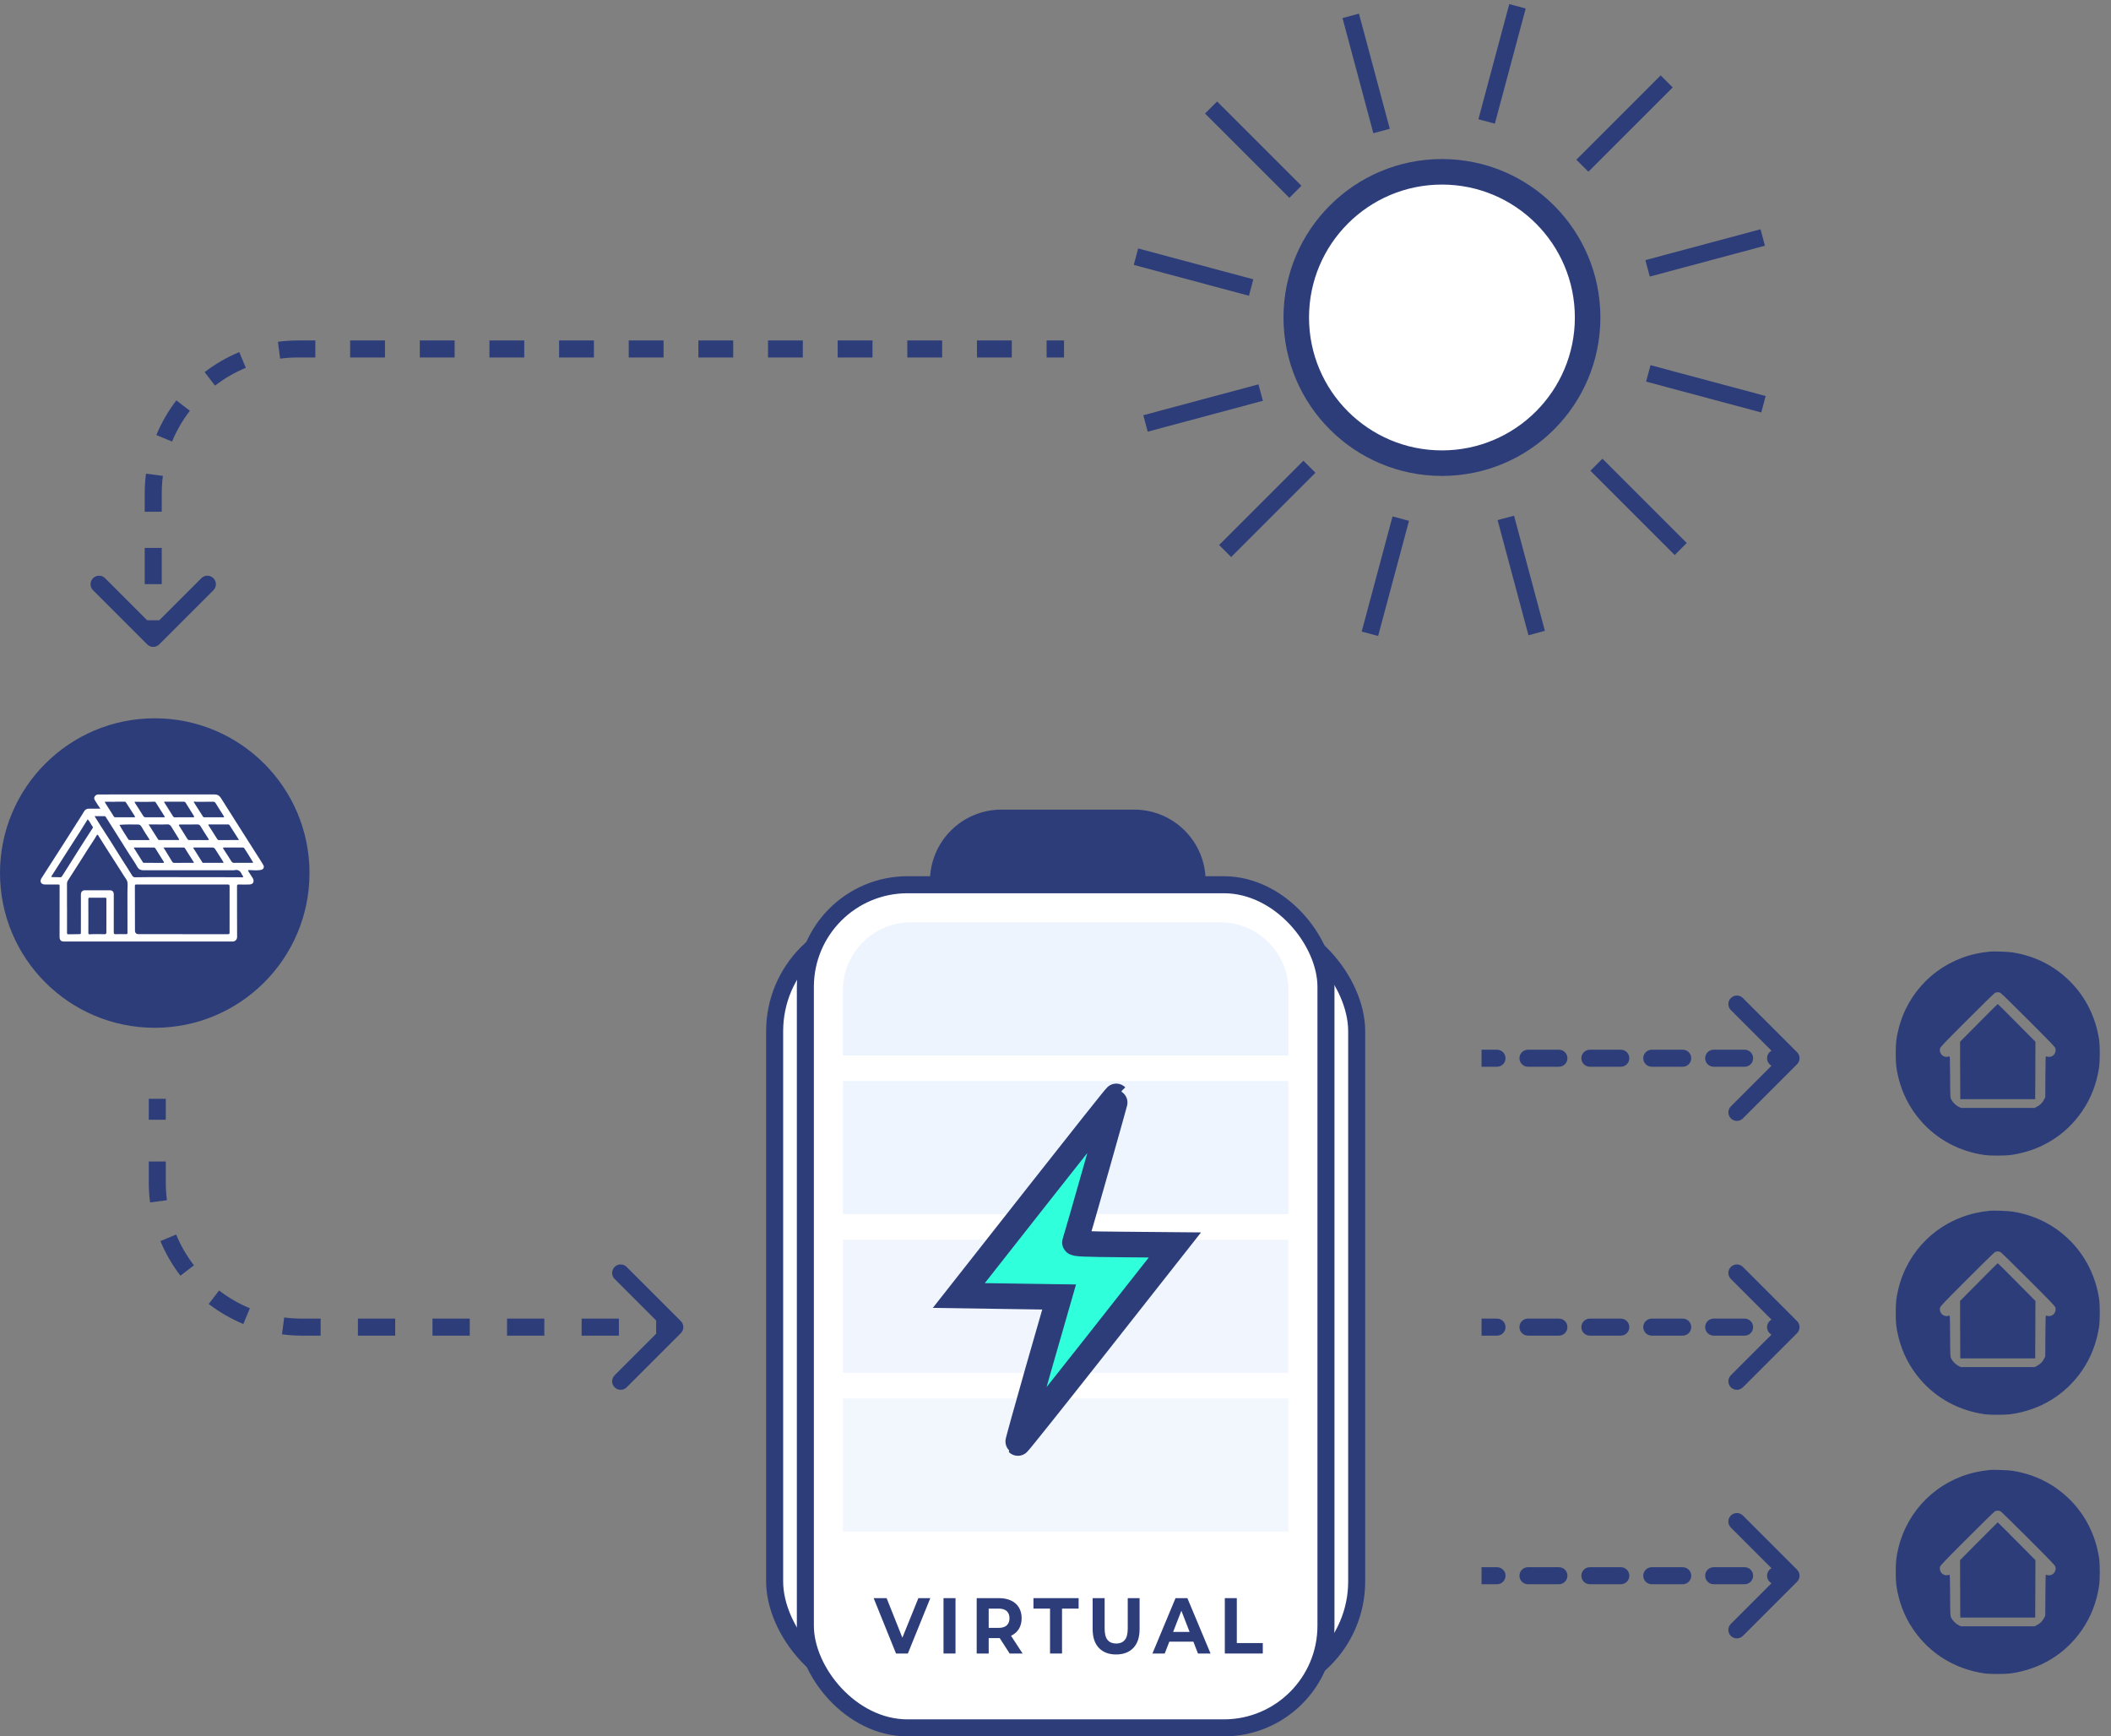 <svg width="248" height="204" viewBox="0 0 248 204" fill="none" xmlns="http://www.w3.org/2000/svg">
<rect x="0" y="0" width="248" height="204" fill="#808080" stroke="none"/>
<path d="M17.293 75.707C17.683 76.098 18.317 76.098 18.707 75.707L25.071 69.343C25.462 68.953 25.462 68.32 25.071 67.929C24.68 67.538 24.047 67.538 23.657 67.929L18 73.586L12.343 67.929C11.953 67.538 11.319 67.538 10.929 67.929C10.538 68.32 10.538 68.953 10.929 69.343L17.293 75.707ZM19 75L19 72.875L17 72.875L17 75L19 75ZM19 68.625L19 64.375L17 64.375L17 68.625L19 68.625ZM19 60.125L19 58L17 58L17 60.125L19 60.125ZM19 58C19 57.291 19.046 56.593 19.135 55.909L17.152 55.65C17.052 56.42 17 57.204 17 58L19 58ZM20.214 51.876C20.753 50.575 21.459 49.361 22.305 48.26L20.719 47.041C19.768 48.28 18.973 49.646 18.366 51.11L20.214 51.876ZM25.26 45.305C26.361 44.459 27.575 43.753 28.876 43.214L28.11 41.366C26.646 41.973 25.28 42.768 24.041 43.719L25.26 45.305ZM32.909 42.135C33.593 42.046 34.291 42 35 42L35 40C34.204 40 33.42 40.052 32.65 40.152L32.909 42.135ZM35 42L37.045 42L37.045 40L35 40L35 42ZM41.136 42L45.227 42L45.227 40L41.136 40L41.136 42ZM49.318 42L53.409 42L53.409 40L49.318 40L49.318 42ZM57.5 42L61.591 42L61.591 40L57.5 40L57.5 42ZM65.682 42L69.773 42L69.773 40L65.682 40L65.682 42ZM73.864 42L77.954 42L77.954 40L73.864 40L73.864 42ZM82.045 42L86.136 42L86.136 40L82.045 40L82.045 42ZM90.227 42L94.318 42L94.318 40L90.227 40L90.227 42ZM98.409 42L102.5 42L102.5 40L98.409 40L98.409 42ZM106.591 42L110.682 42L110.682 40L106.591 40L106.591 42ZM114.773 42L118.864 42L118.864 40L114.773 40L114.773 42ZM122.955 42L125 42L125 40L122.955 40L122.955 42Z" fill="#2C3D7A"/>
<path d="M79.984 156.625C80.374 156.234 80.374 155.601 79.984 155.21L73.62 148.847C73.229 148.456 72.596 148.456 72.206 148.847C71.815 149.237 71.815 149.87 72.206 150.261L77.862 155.918L72.206 161.574C71.815 161.965 71.815 162.598 72.206 162.989C72.596 163.379 73.229 163.379 73.62 162.989L79.984 156.625ZM18.478 138.918L17.478 138.918L18.478 138.918ZM79.277 154.918L77.087 154.918L77.087 156.918L79.277 156.918L79.277 154.918ZM72.707 154.918L68.327 154.918L68.327 156.918L72.707 156.918L72.707 154.918ZM63.947 154.918L59.567 154.918L59.567 156.918L63.947 156.918L63.947 154.918ZM55.187 154.918L50.807 154.918L50.807 156.918L55.187 156.918L55.187 154.918ZM46.428 154.918L42.048 154.918L42.048 156.918L46.428 156.918L46.428 154.918ZM37.668 154.918L35.478 154.918L35.478 156.918L37.668 156.918L37.668 154.918ZM35.478 154.918C34.769 154.918 34.071 154.872 33.387 154.782L33.128 156.766C33.898 156.866 34.682 156.918 35.478 156.918L35.478 154.918ZM29.354 153.704C28.053 153.165 26.839 152.459 25.738 151.612L24.519 153.198C25.758 154.15 27.124 154.944 28.588 155.551L29.354 153.704ZM22.783 148.658C21.937 147.556 21.231 146.342 20.692 145.042L18.844 145.808C19.451 147.272 20.246 148.638 21.197 149.876L22.783 148.658ZM19.613 141.009C19.524 140.325 19.478 139.627 19.478 138.918L17.478 138.918C17.478 139.714 17.53 140.498 17.63 141.267L19.613 141.009ZM19.478 138.918L19.478 136.462L17.478 136.462L17.478 138.918L19.478 138.918ZM19.478 131.55L19.478 129.095L17.478 129.095L17.478 131.55L19.478 131.55Z" fill="#2C3D7A"/>
<circle cx="18.18" cy="102.57" r="18.18" fill="#2C3D7A"/>
<g clip-path="url(#clip0_6889_16660)">
<path d="M11.794 95.011C11.584 94.695 11.387 94.424 11.219 94.136C11.123 93.972 10.989 93.804 11.124 93.58C11.213 93.432 11.339 93.374 11.49 93.34C11.53 93.33 11.573 93.338 11.615 93.338C16.127 93.338 20.638 93.342 25.149 93.331C25.517 93.33 25.759 93.446 25.95 93.752C26.794 95.096 27.647 96.434 28.498 97.774C29.106 98.731 29.715 99.688 30.323 100.645C30.528 100.968 30.738 101.289 30.93 101.619C31.085 101.885 30.953 102.149 30.644 102.205C30.207 102.282 29.766 102.246 29.328 102.22C29.148 102.209 29.092 102.233 29.197 102.399C29.347 102.635 29.497 102.872 29.651 103.104C29.706 103.186 29.758 103.268 29.776 103.364C29.841 103.708 29.664 103.906 29.264 103.915C28.859 103.925 28.452 103.927 28.047 103.913C27.874 103.907 27.844 103.966 27.845 104.125C27.85 106.104 27.84 108.084 27.855 110.064C27.858 110.422 27.601 110.618 27.305 110.617C20.703 110.614 14.101 110.615 7.499 110.614C7.178 110.614 7.018 110.458 7 110.115C6.991 109.934 6.999 109.752 6.999 109.571C6.999 107.738 6.996 105.904 7.004 104.071C7.005 103.921 6.947 103.915 6.836 103.916C6.318 103.919 5.801 103.923 5.283 103.916C4.824 103.91 4.636 103.573 4.867 103.186C4.92 103.097 4.98 103.012 5.036 102.925C5.892 101.592 6.748 100.261 7.601 98.927C8.2 97.99 8.796 97.049 9.393 96.109C9.555 95.854 9.721 95.599 9.872 95.336C10.007 95.102 10.2 95.003 10.468 95.008C10.894 95.016 11.32 95.01 11.795 95.01L11.794 95.011ZM21.42 109.75V109.752C23.203 109.752 24.986 109.749 26.769 109.756C26.938 109.757 26.971 109.711 26.971 109.551C26.965 107.746 26.963 105.941 26.973 104.136C26.974 103.935 26.901 103.913 26.735 103.913C23.169 103.916 19.602 103.917 16.036 103.913C15.892 103.913 15.845 103.946 15.846 104.097C15.853 105.833 15.854 107.568 15.856 109.304C15.856 109.606 16.005 109.755 16.302 109.751C16.365 109.75 16.428 109.75 16.49 109.75C18.134 109.75 19.777 109.75 21.42 109.75L21.42 109.75ZM7.871 106.662C7.871 106.662 7.874 106.662 7.876 106.662C7.876 107.638 7.878 108.614 7.873 109.59C7.873 109.728 7.913 109.771 8.053 109.766C8.445 109.753 8.836 109.754 9.228 109.751C9.507 109.748 9.504 109.749 9.503 109.479C9.502 108.021 9.502 106.565 9.505 105.107C9.506 104.778 9.665 104.597 9.975 104.594C10.961 104.586 11.947 104.587 12.934 104.595C13.206 104.597 13.365 104.782 13.366 105.055C13.368 105.348 13.366 105.641 13.366 105.934C13.367 107.133 13.371 108.332 13.365 109.531C13.364 109.709 13.419 109.759 13.593 109.754C13.998 109.741 14.404 109.741 14.809 109.751C14.957 109.754 14.976 109.702 14.976 109.573C14.97 108.206 14.97 106.84 14.971 105.473C14.971 104.993 14.967 104.511 14.989 104.031C15.001 103.766 14.983 103.53 14.828 103.299C14.737 103.164 14.642 103.03 14.555 102.891C14.214 102.342 13.864 101.8 13.515 101.256C13.159 100.701 12.8 100.148 12.447 99.592C12.144 99.117 11.847 98.638 11.547 98.161C11.479 98.052 11.428 98.016 11.345 98.16C11.272 98.285 11.205 98.415 11.126 98.533C10.523 99.436 9.952 100.36 9.369 101.275C8.911 101.994 8.453 102.713 7.99 103.429C7.906 103.558 7.869 103.687 7.87 103.838C7.872 104.779 7.871 105.72 7.871 106.661L7.871 106.662ZM11.112 95.89C11.377 96.311 11.613 96.696 11.856 97.076C12.225 97.651 12.603 98.221 12.968 98.799C13.412 99.501 13.844 100.21 14.29 100.911C14.671 101.512 15.067 102.103 15.434 102.712C15.532 102.875 15.604 103.073 15.884 103.067C16.933 103.046 17.983 103.05 19.032 103.05C22.102 103.053 25.173 103.061 28.244 103.061C28.348 103.061 28.501 103.124 28.55 103.031C28.606 102.924 28.452 102.836 28.411 102.732C28.247 102.318 27.967 102.127 27.515 102.24C27.488 102.246 27.459 102.241 27.431 102.241C25.242 102.241 23.052 102.241 20.863 102.242C19.527 102.242 18.191 102.239 16.855 102.243C16.54 102.244 16.297 102.145 16.14 101.858C15.869 101.364 15.535 100.909 15.234 100.434C14.664 99.535 14.1 98.632 13.532 97.731C13.158 97.139 12.78 96.551 12.41 95.957C12.372 95.896 12.331 95.889 12.275 95.889C11.905 95.889 11.534 95.889 11.112 95.889V95.89ZM10.382 107.625H10.383C10.383 108.28 10.384 108.935 10.381 109.59C10.381 109.698 10.378 109.779 10.531 109.768C11.11 109.726 11.691 109.751 12.271 109.756C12.445 109.758 12.498 109.707 12.497 109.535C12.492 108.232 12.493 106.929 12.5 105.626C12.501 105.489 12.459 105.466 12.337 105.467C11.743 105.472 11.149 105.473 10.555 105.467C10.421 105.465 10.376 105.498 10.378 105.639C10.386 106.301 10.382 106.963 10.382 107.625V107.625ZM10.3 96.255C10.287 96.278 10.278 96.296 10.267 96.313C9.95 96.821 9.638 97.332 9.316 97.836C8.851 98.567 8.377 99.292 7.91 100.022C7.299 100.977 6.695 101.938 6.079 102.891C5.992 103.025 6.024 103.042 6.153 103.044C6.467 103.05 6.782 103.055 7.097 103.064C7.185 103.067 7.238 103.021 7.281 102.955C7.379 102.804 7.476 102.653 7.571 102.502C8.237 101.445 8.901 100.387 9.569 99.332C9.995 98.661 10.428 97.995 10.858 97.327C10.895 97.268 10.951 97.205 10.9 97.14C10.683 96.865 10.563 96.526 10.3 96.255ZM28.084 98.693C27.699 98.091 27.34 97.529 26.983 96.966C26.937 96.894 26.885 96.86 26.798 96.86C26.064 96.861 25.331 96.861 24.597 96.857C24.464 96.857 24.436 96.872 24.519 97C24.863 97.526 25.195 98.06 25.531 98.591C25.569 98.65 25.609 98.696 25.695 98.695C26.475 98.692 27.256 98.693 28.084 98.693H28.084ZM21.053 98.693C21.028 98.625 21.018 98.57 20.991 98.526C20.712 98.069 20.433 97.612 20.149 97.158C20.039 96.981 19.925 96.834 19.662 96.852C19.224 96.882 18.782 96.86 18.342 96.86C18.059 96.86 17.778 96.86 17.459 96.86C17.842 97.463 18.205 98.032 18.563 98.604C18.602 98.665 18.641 98.694 18.711 98.693C19.485 98.692 20.259 98.693 21.053 98.693V98.693ZM23.316 98.693V98.694C23.68 98.694 24.044 98.692 24.407 98.695C24.541 98.696 24.569 98.671 24.488 98.545C24.167 98.05 23.851 97.553 23.547 97.047C23.457 96.898 23.348 96.858 23.188 96.86C22.531 96.866 21.874 96.865 21.216 96.868C20.972 96.869 20.969 96.877 21.088 97.089C21.101 97.112 21.122 97.131 21.135 97.153C21.425 97.617 21.72 98.079 22.002 98.547C22.064 98.65 22.126 98.697 22.246 98.696C22.602 98.69 22.959 98.694 23.316 98.694L23.316 98.693ZM14.033 96.905C14.348 97.51 14.735 98.046 15.073 98.612C15.116 98.685 15.191 98.695 15.273 98.695C15.993 98.693 16.712 98.694 17.431 98.695C17.54 98.695 17.616 98.705 17.515 98.554C17.204 98.085 16.899 97.612 16.62 97.124C16.515 96.941 16.399 96.865 16.197 96.865C15.485 96.865 14.773 96.84 14.033 96.906V96.905ZM13.55 94.187C13.55 94.19 13.55 94.194 13.55 94.198C13.18 94.198 12.81 94.201 12.439 94.196C12.339 94.194 12.279 94.196 12.354 94.314C12.691 94.845 13.026 95.378 13.363 95.909C13.404 95.975 13.449 96.022 13.544 96.022C14.278 96.017 15.013 96.017 15.746 96.02C15.876 96.02 15.895 95.981 15.829 95.878C15.486 95.347 15.142 94.816 14.803 94.282C14.756 94.207 14.708 94.182 14.619 94.184C14.262 94.19 13.906 94.186 13.55 94.186L13.55 94.187ZM20.514 94.189C20.514 94.189 20.514 94.188 20.514 94.187C20.158 94.187 19.803 94.185 19.447 94.189C19.398 94.19 19.328 94.155 19.297 94.221C19.272 94.273 19.326 94.306 19.351 94.347C19.673 94.862 19.993 95.379 20.319 95.892C20.36 95.956 20.401 96.024 20.511 96.023C21.237 96.016 21.963 96.018 22.689 96.019C22.834 96.019 22.839 95.963 22.772 95.856C22.452 95.345 22.134 94.833 21.817 94.321C21.762 94.232 21.696 94.185 21.582 94.187C21.227 94.194 20.87 94.19 20.515 94.19L20.514 94.189ZM22.745 94.206C23.081 94.734 23.411 95.257 23.745 95.778C23.809 95.877 23.836 96.02 24 96.019C24.741 96.018 25.481 96.019 26.222 96.018C26.325 96.018 26.362 95.999 26.29 95.887C25.962 95.379 25.642 94.866 25.325 94.351C25.245 94.222 25.153 94.186 24.999 94.189C24.363 94.203 23.728 94.197 23.092 94.197C22.983 94.197 22.873 94.155 22.744 94.206H22.745ZM28.531 101.371C28.887 101.371 29.243 101.368 29.599 101.372C29.716 101.373 29.778 101.377 29.687 101.235C29.352 100.715 29.051 100.174 28.701 99.662C28.64 99.574 28.575 99.569 28.49 99.569C27.785 99.57 27.08 99.57 26.374 99.573C26.323 99.573 26.254 99.541 26.221 99.6C26.187 99.663 26.239 99.722 26.271 99.771C26.573 100.242 26.887 100.706 27.179 101.183C27.268 101.328 27.36 101.38 27.526 101.374C27.86 101.363 28.196 101.371 28.531 101.371ZM26.264 101.371C26.233 101.291 26.223 101.242 26.198 101.203C25.893 100.723 25.58 100.247 25.283 99.762C25.186 99.604 25.068 99.564 24.892 99.567C24.221 99.576 23.55 99.57 22.879 99.573C22.821 99.573 22.755 99.547 22.696 99.603C23.059 100.18 23.422 100.755 23.782 101.331C23.811 101.377 23.85 101.37 23.89 101.37C24.672 101.371 25.454 101.371 26.264 101.371H26.264ZM18.137 96.018C18.501 96.018 18.865 96.019 19.228 96.016C19.29 96.016 19.416 96.045 19.329 95.906C18.989 95.365 18.644 94.827 18.305 94.286C18.253 94.203 18.191 94.18 18.097 94.185C17.384 94.222 16.671 94.198 15.958 94.202C15.912 94.202 15.853 94.163 15.825 94.22C15.802 94.267 15.843 94.312 15.868 94.351C16.185 94.847 16.51 95.338 16.816 95.841C16.902 95.984 16.996 96.025 17.151 96.021C17.48 96.011 17.809 96.018 18.137 96.018V96.018ZM15.731 99.572C15.735 99.61 15.732 99.626 15.738 99.636C16.087 100.192 16.438 100.746 16.785 101.302C16.826 101.369 16.88 101.371 16.944 101.371C17.677 101.371 18.41 101.371 19.143 101.374C19.268 101.374 19.309 101.358 19.226 101.228C18.923 100.753 18.635 100.268 18.329 99.795C18.27 99.703 18.232 99.569 18.067 99.57C17.293 99.575 16.517 99.572 15.731 99.572V99.572ZM19.225 99.57C19.206 99.648 19.259 99.647 19.274 99.672C19.591 100.19 19.908 100.706 20.22 101.225C20.283 101.33 20.351 101.376 20.483 101.374C21.195 101.366 21.909 101.372 22.622 101.37C22.673 101.37 22.733 101.394 22.787 101.333C22.432 100.776 22.075 100.219 21.724 99.657C21.678 99.583 21.629 99.568 21.555 99.568C20.78 99.569 20.003 99.569 19.224 99.569L19.225 99.57Z" fill="white"/>
</g>
<circle cx="169.55" cy="37.032" r="18.15" fill="white"/>
<circle cx="169.399" cy="37.3" r="17.115" stroke="#2C3D7A" stroke-width="3"/>
<line x1="185.898" y1="19.468" x2="195.8" y2="9.565" stroke="#2C3D7A" stroke-width="2"/>
<line x1="143.928" y1="64.739" x2="153.831" y2="54.836" stroke="#2C3D7A" stroke-width="2"/>
<line x1="174.649" y1="14.269" x2="178.273" y2="0.741" stroke="#2C3D7A" stroke-width="2"/>
<line x1="160.937" y1="74.459" x2="164.562" y2="60.932" stroke="#2C3D7A" stroke-width="2"/>
<line x1="162.307" y1="15.391" x2="158.683" y2="1.863" stroke="#2C3D7A" stroke-width="2"/>
<line x1="180.528" y1="74.373" x2="176.903" y2="60.845" stroke="#2C3D7A" stroke-width="2"/>
<line x1="152.18" y1="22.533" x2="142.277" y2="12.63" stroke="#2C3D7A" stroke-width="2"/>
<line x1="197.451" y1="64.502" x2="187.548" y2="54.599" stroke="#2C3D7A" stroke-width="2"/>
<line x1="146.981" y1="33.782" x2="133.453" y2="30.157" stroke="#2C3D7A" stroke-width="2"/>
<line x1="207.171" y1="47.493" x2="193.644" y2="43.868" stroke="#2C3D7A" stroke-width="2"/>
<line x1="148.103" y1="46.123" x2="134.575" y2="49.748" stroke="#2C3D7A" stroke-width="2"/>
<line x1="207.085" y1="27.902" x2="193.557" y2="31.527" stroke="#2C3D7A" stroke-width="2"/>
<path d="M211.118 155.21C211.508 155.601 211.508 156.234 211.118 156.625L204.754 162.989C204.363 163.379 203.73 163.379 203.34 162.989C202.949 162.598 202.949 161.965 203.34 161.574L208.996 155.918L203.34 150.261C202.949 149.87 202.949 149.237 203.34 148.847C203.73 148.456 204.363 148.456 204.754 148.847L211.118 155.21ZM175.869 154.918C176.421 154.918 176.869 155.365 176.869 155.918C176.869 156.47 176.421 156.918 175.869 156.918V154.918ZM179.505 156.918C178.952 156.918 178.505 156.47 178.505 155.918C178.505 155.365 178.952 154.918 179.505 154.918V156.918ZM183.141 154.918C183.693 154.918 184.141 155.365 184.141 155.918C184.141 156.47 183.693 156.918 183.141 156.918V154.918ZM186.777 156.918C186.224 156.918 185.777 156.47 185.777 155.918C185.777 155.365 186.224 154.918 186.777 154.918V156.918ZM190.413 154.918C190.965 154.918 191.413 155.365 191.413 155.918C191.413 156.47 190.965 156.918 190.413 156.918V154.918ZM194.049 156.918C193.496 156.918 193.049 156.47 193.049 155.918C193.049 155.365 193.496 154.918 194.049 154.918V156.918ZM197.685 154.918C198.237 154.918 198.685 155.365 198.685 155.918C198.685 156.47 198.237 156.918 197.685 156.918V154.918ZM201.321 156.918C200.768 156.918 200.321 156.47 200.321 155.918C200.321 155.365 200.768 154.918 201.321 154.918V156.918ZM204.957 154.918C205.509 154.918 205.957 155.365 205.957 155.918C205.957 156.47 205.509 156.918 204.957 156.918V154.918ZM208.593 156.918C208.04 156.918 207.593 156.47 207.593 155.918C207.593 155.365 208.04 154.918 208.593 154.918V156.918ZM174.051 154.918H175.869V156.918H174.051V154.918ZM179.505 154.918H183.141V156.918H179.505V154.918ZM186.777 154.918H190.413V156.918H186.777V154.918ZM194.049 154.918H197.685V156.918H194.049V154.918ZM201.321 154.918H204.957V156.918H201.321V154.918ZM208.593 154.918H210.411V156.918H208.593V154.918Z" fill="#2C3D7A"/>
<path d="M211.118 184.418C211.508 184.808 211.508 185.441 211.118 185.832L204.754 192.196C204.363 192.586 203.73 192.586 203.34 192.196C202.949 191.805 202.949 191.172 203.34 190.782L208.996 185.125L203.34 179.468C202.949 179.077 202.949 178.444 203.34 178.054C203.73 177.663 204.363 177.663 204.754 178.054L211.118 184.418ZM175.869 184.125C176.421 184.125 176.869 184.572 176.869 185.125C176.869 185.677 176.421 186.125 175.869 186.125V184.125ZM179.505 186.125C178.952 186.125 178.505 185.677 178.505 185.125C178.505 184.572 178.952 184.125 179.505 184.125V186.125ZM183.141 184.125C183.693 184.125 184.141 184.572 184.141 185.125C184.141 185.677 183.693 186.125 183.141 186.125V184.125ZM186.777 186.125C186.224 186.125 185.777 185.677 185.777 185.125C185.777 184.572 186.224 184.125 186.777 184.125V186.125ZM190.413 184.125C190.965 184.125 191.413 184.572 191.413 185.125C191.413 185.677 190.965 186.125 190.413 186.125V184.125ZM194.049 186.125C193.496 186.125 193.049 185.677 193.049 185.125C193.049 184.572 193.496 184.125 194.049 184.125V186.125ZM197.685 184.125C198.237 184.125 198.685 184.572 198.685 185.125C198.685 185.677 198.237 186.125 197.685 186.125V184.125ZM201.321 186.125C200.768 186.125 200.321 185.677 200.321 185.125C200.321 184.572 200.768 184.125 201.321 184.125V186.125ZM204.957 184.125C205.509 184.125 205.957 184.572 205.957 185.125C205.957 185.677 205.509 186.125 204.957 186.125V184.125ZM208.593 186.125C208.04 186.125 207.593 185.677 207.593 185.125C207.593 184.572 208.04 184.125 208.593 184.125V186.125ZM174.051 184.125H175.869V186.125H174.051V184.125ZM179.505 184.125H183.141V186.125H179.505V184.125ZM186.777 184.125H190.413V186.125H186.777V184.125ZM194.049 184.125H197.685V186.125H194.049V184.125ZM201.321 184.125H204.957V186.125H201.321V184.125ZM208.593 184.125H210.411V186.125H208.593V184.125Z" fill="#2C3D7A"/>
<path d="M211.118 123.619C211.508 124.01 211.508 124.643 211.118 125.033L204.754 131.397C204.363 131.788 203.73 131.788 203.34 131.397C202.949 131.007 202.949 130.374 203.34 129.983L208.996 124.326L203.34 118.669C202.949 118.279 202.949 117.646 203.34 117.255C203.73 116.865 204.363 116.865 204.754 117.255L211.118 123.619ZM175.869 123.326C176.421 123.326 176.869 123.774 176.869 124.326C176.869 124.879 176.421 125.326 175.869 125.326V123.326ZM179.505 125.326C178.952 125.326 178.505 124.879 178.505 124.326C178.505 123.774 178.952 123.326 179.505 123.326V125.326ZM183.141 123.326C183.693 123.326 184.141 123.774 184.141 124.326C184.141 124.879 183.693 125.326 183.141 125.326V123.326ZM186.777 125.326C186.224 125.326 185.777 124.879 185.777 124.326C185.777 123.774 186.224 123.326 186.777 123.326V125.326ZM190.413 123.326C190.965 123.326 191.413 123.774 191.413 124.326C191.413 124.879 190.965 125.326 190.413 125.326V123.326ZM194.049 125.326C193.496 125.326 193.049 124.879 193.049 124.326C193.049 123.774 193.496 123.326 194.049 123.326V125.326ZM197.685 123.326C198.237 123.326 198.685 123.774 198.685 124.326C198.685 124.879 198.237 125.326 197.685 125.326V123.326ZM201.321 125.326C200.768 125.326 200.321 124.879 200.321 124.326C200.321 123.774 200.768 123.326 201.321 123.326V125.326ZM204.957 123.326C205.509 123.326 205.957 123.774 205.957 124.326C205.957 124.879 205.509 125.326 204.957 125.326V123.326ZM208.593 125.326C208.04 125.326 207.593 124.879 207.593 124.326C207.593 123.774 208.04 123.326 208.593 123.326V125.326ZM174.051 123.326H175.869V125.326H174.051V123.326ZM179.505 123.326H183.141V125.326H179.505V123.326ZM186.777 123.326H190.413V125.326H186.777V123.326ZM194.049 123.326H197.685V125.326H194.049V123.326ZM201.321 123.326H204.957V125.326H201.321V123.326ZM208.593 123.326H210.411V125.326H208.593V123.326Z" fill="#2C3D7A"/>
<path d="M233.794 111.796C232.993 111.886 232.642 111.941 232.142 112.051C227.636 113.037 224.127 116.456 223.031 120.937C222.771 121.993 222.711 122.549 222.711 123.78C222.711 125.012 222.771 125.567 223.031 126.623C223.492 128.501 224.343 130.158 225.609 131.629C227.521 133.857 230.195 135.289 233.193 135.704C233.809 135.789 235.586 135.784 236.197 135.699C239.691 135.219 242.66 133.402 244.602 130.563C245.638 129.046 246.294 127.374 246.589 125.472C246.714 124.686 246.714 122.879 246.594 122.093C246.184 119.485 245.027 117.162 243.235 115.35C241.388 113.478 239.08 112.311 236.412 111.891C235.946 111.816 234.169 111.751 233.794 111.796ZM235.015 116.647C235.1 116.687 236.582 118.133 238.309 119.865C241.078 122.634 241.448 123.024 241.478 123.189C241.528 123.465 241.468 123.71 241.298 123.905C241.068 124.166 240.732 124.241 240.392 124.105C240.312 124.075 240.307 124.236 240.292 126.493L240.277 128.911L240.131 129.197C239.956 129.542 239.661 129.837 239.3 130.023L239.025 130.163H234.695H230.365L230.079 130.023C229.744 129.852 229.379 129.482 229.223 129.152C229.113 128.916 229.113 128.871 229.098 126.493C229.083 124.236 229.078 124.075 228.998 124.105C228.377 124.351 227.792 123.855 227.912 123.189C227.942 123.024 228.307 122.639 231.081 119.865C232.803 118.138 234.284 116.692 234.37 116.647C234.565 116.551 234.815 116.551 235.015 116.647Z" fill="#2C3D7A"/>
<path d="M232.465 120.175L230.268 122.39L230.279 125.764L230.295 129.139H234.695H239.094L239.111 125.764L239.122 122.39L236.925 120.175C235.713 118.953 234.712 117.955 234.695 117.955C234.678 117.955 233.677 118.953 232.465 120.175Z" fill="#2C3D7A"/>
<path d="M233.794 142.247C232.993 142.337 232.642 142.392 232.142 142.503C227.636 143.489 224.127 146.908 223.031 151.388C222.771 152.444 222.711 153 222.711 154.232C222.711 155.463 222.771 156.019 223.031 157.075C223.492 158.952 224.343 160.609 225.609 162.081C227.521 164.309 230.195 165.74 233.193 166.156C233.809 166.241 235.586 166.236 236.197 166.151C239.691 165.67 242.66 163.853 244.602 161.015C245.638 159.498 246.294 157.826 246.589 155.924C246.714 155.138 246.714 153.331 246.594 152.545C246.184 149.936 245.027 147.614 243.235 145.801C241.388 143.929 239.08 142.763 236.412 142.342C235.946 142.267 234.169 142.202 233.794 142.247ZM235.015 147.098C235.1 147.138 236.582 148.585 238.309 150.317C241.078 153.085 241.448 153.476 241.478 153.641C241.528 153.916 241.468 154.162 241.298 154.357C241.068 154.617 240.732 154.692 240.392 154.557C240.312 154.527 240.307 154.687 240.292 156.945L240.277 159.363L240.131 159.648C239.956 159.994 239.661 160.289 239.3 160.474L239.025 160.614H234.695H230.365L230.079 160.474C229.744 160.304 229.379 159.933 229.223 159.603C229.113 159.368 229.113 159.323 229.098 156.945C229.083 154.687 229.078 154.527 228.998 154.557C228.377 154.802 227.792 154.307 227.912 153.641C227.942 153.476 228.307 153.09 231.081 150.317C232.803 148.59 234.284 147.143 234.37 147.098C234.565 147.003 234.815 147.003 235.015 147.098Z" fill="#2C3D7A"/>
<path d="M232.465 150.627L230.268 152.841L230.279 156.216L230.295 159.591H234.695H239.094L239.111 156.216L239.122 152.841L236.925 150.627C235.713 149.405 234.712 148.406 234.695 148.406C234.678 148.406 233.677 149.405 232.465 150.627Z" fill="#2C3D7A"/>
<path d="M233.794 172.699C232.993 172.789 232.642 172.844 232.142 172.954C227.636 173.94 224.127 177.359 223.031 181.84C222.771 182.896 222.711 183.452 222.711 184.683C222.711 185.915 222.771 186.47 223.031 187.527C223.492 189.404 224.343 191.061 225.609 192.533C227.521 194.76 230.195 196.192 233.193 196.607C233.809 196.693 235.586 196.688 236.197 196.602C239.691 196.122 242.66 194.305 244.602 191.466C245.638 189.949 246.294 188.277 246.589 186.375C246.714 185.589 246.714 183.782 246.594 182.996C246.184 180.388 245.027 178.065 243.235 176.253C241.388 174.381 239.08 173.214 236.412 172.794C235.946 172.719 234.169 172.654 233.794 172.699ZM235.015 177.55C235.1 177.59 236.582 179.036 238.309 180.768C241.078 183.537 241.448 183.927 241.478 184.092C241.528 184.368 241.468 184.613 241.298 184.808C241.068 185.069 240.732 185.144 240.392 185.009C240.312 184.978 240.307 185.139 240.292 187.396L240.277 189.814L240.131 190.1C239.956 190.445 239.661 190.74 239.3 190.926L239.025 191.066H234.695H230.365L230.079 190.926C229.744 190.755 229.379 190.385 229.223 190.055C229.113 189.819 229.113 189.774 229.098 187.396C229.083 185.139 229.078 184.978 228.998 185.009C228.377 185.254 227.792 184.758 227.912 184.092C227.942 183.927 228.307 183.542 231.081 180.768C232.803 179.041 234.284 177.595 234.37 177.55C234.565 177.454 234.815 177.454 235.015 177.55Z" fill="#2C3D7A"/>
<path d="M232.465 181.078L230.268 183.293L230.279 186.668L230.295 190.042H234.695H239.094L239.111 186.668L239.122 183.293L236.925 181.078C235.713 179.857 234.712 178.858 234.695 178.858C234.678 178.858 233.677 179.857 232.465 181.078Z" fill="#2C3D7A"/>
<rect x="91.005" y="108.155" width="68.378" height="90.634" rx="13" fill="white" stroke="#2C3D7A" stroke-width="2"/>
<rect x="94.614" y="103.944" width="61.16" height="99.056" rx="12" fill="white" stroke="#2C3D7A" stroke-width="2"/>
<path d="M99.028 116.358C99.028 111.94 102.61 108.358 107.028 108.358H143.36C147.779 108.358 151.36 111.94 151.36 116.358V123.998H99.028V116.358Z" fill="#EDF4FE"/>
<path d="M99.028 127.005H151.36V142.645H99.028V127.005Z" fill="#EDF4FE" fill-opacity="0.9"/>
<path d="M99.028 145.652H151.36V161.292H99.028V145.652Z" fill="#EDF4FE" fill-opacity="0.8"/>
<path d="M99.028 164.3H151.36V179.939H99.028V164.3Z" fill="#EDF4FE" fill-opacity="0.7"/>
<path d="M109.254 103.515C109.254 98.878 113.013 95.119 117.65 95.119H133.242C137.879 95.119 141.638 98.878 141.638 103.515H109.254Z" fill="#2C3D7A"/>
<path d="M121.863 140.481L112.641 152.204L118.524 152.291L124.425 152.378L121.969 160.922C120.626 165.639 119.549 169.5 119.584 169.535C119.619 169.57 123.789 164.346 128.841 157.934L138.028 146.264L132.11 146.211C127.357 146.176 126.209 146.124 126.28 145.949C126.509 145.355 131.191 128.845 131.138 128.81C131.103 128.775 126.933 134.034 121.863 140.481Z" fill="#2FFFDA" stroke="#2C3D7A" stroke-width="3"/>
<path d="M105.264 194.264L102.637 187.759H104.16L106.456 193.521H105.56L107.891 187.759H109.292L106.656 194.264H105.264Z" fill="#2C3D7A"/>
<path d="M110.844 194.264V187.759H112.253V194.264H110.844Z" fill="#2C3D7A"/>
<path d="M114.742 194.264V187.759H117.377C117.923 187.759 118.392 187.855 118.787 188.047C119.181 188.233 119.485 188.502 119.7 188.855C119.914 189.209 120.022 189.63 120.022 190.119C120.022 190.603 119.914 191.021 119.7 191.374C119.485 191.721 119.181 191.987 118.787 192.173C118.392 192.359 117.923 192.452 117.377 192.452H115.525L116.151 191.792V194.264H114.742ZM118.613 194.264L117.09 191.904H118.595L120.135 194.264H118.613ZM116.151 191.959L115.525 191.253H117.299C117.734 191.253 118.059 191.154 118.273 190.956C118.488 190.751 118.595 190.472 118.595 190.119C118.595 189.76 118.488 189.481 118.273 189.283C118.059 189.085 117.734 188.986 117.299 188.986H115.525L116.151 188.27V191.959Z" fill="#2C3D7A"/>
<path d="M123.358 194.264V188.986H121.41V187.759H126.716V188.986H124.767V194.264H123.358Z" fill="#2C3D7A"/>
<path d="M131.121 194.376C130.257 194.376 129.581 194.118 129.094 193.604C128.607 193.09 128.364 192.356 128.364 191.402V187.759H129.773V191.346C129.773 191.966 129.892 192.412 130.129 192.684C130.367 192.957 130.701 193.093 131.13 193.093C131.559 193.093 131.892 192.957 132.13 192.684C132.368 192.412 132.487 191.966 132.487 191.346V187.759H133.878V191.402C133.878 192.356 133.635 193.09 133.148 193.604C132.661 194.118 131.985 194.376 131.121 194.376Z" fill="#2C3D7A"/>
<path d="M135.387 194.264L138.101 187.759H139.493L142.215 194.264H140.737L138.51 188.521H139.067L136.831 194.264H135.387ZM136.744 192.87L137.118 191.727H140.249L140.632 192.87H136.744Z" fill="#2C3D7A"/>
<path d="M143.891 194.264V187.759H145.3V193.037H148.353V194.264H143.891Z" fill="#2C3D7A"/>
<defs>
<clipPath id="clip0_6889_16660">
<rect width="26.227" height="17.286" fill="white" transform="translate(4.769 93.331)"/>
</clipPath>
</defs>
</svg>
